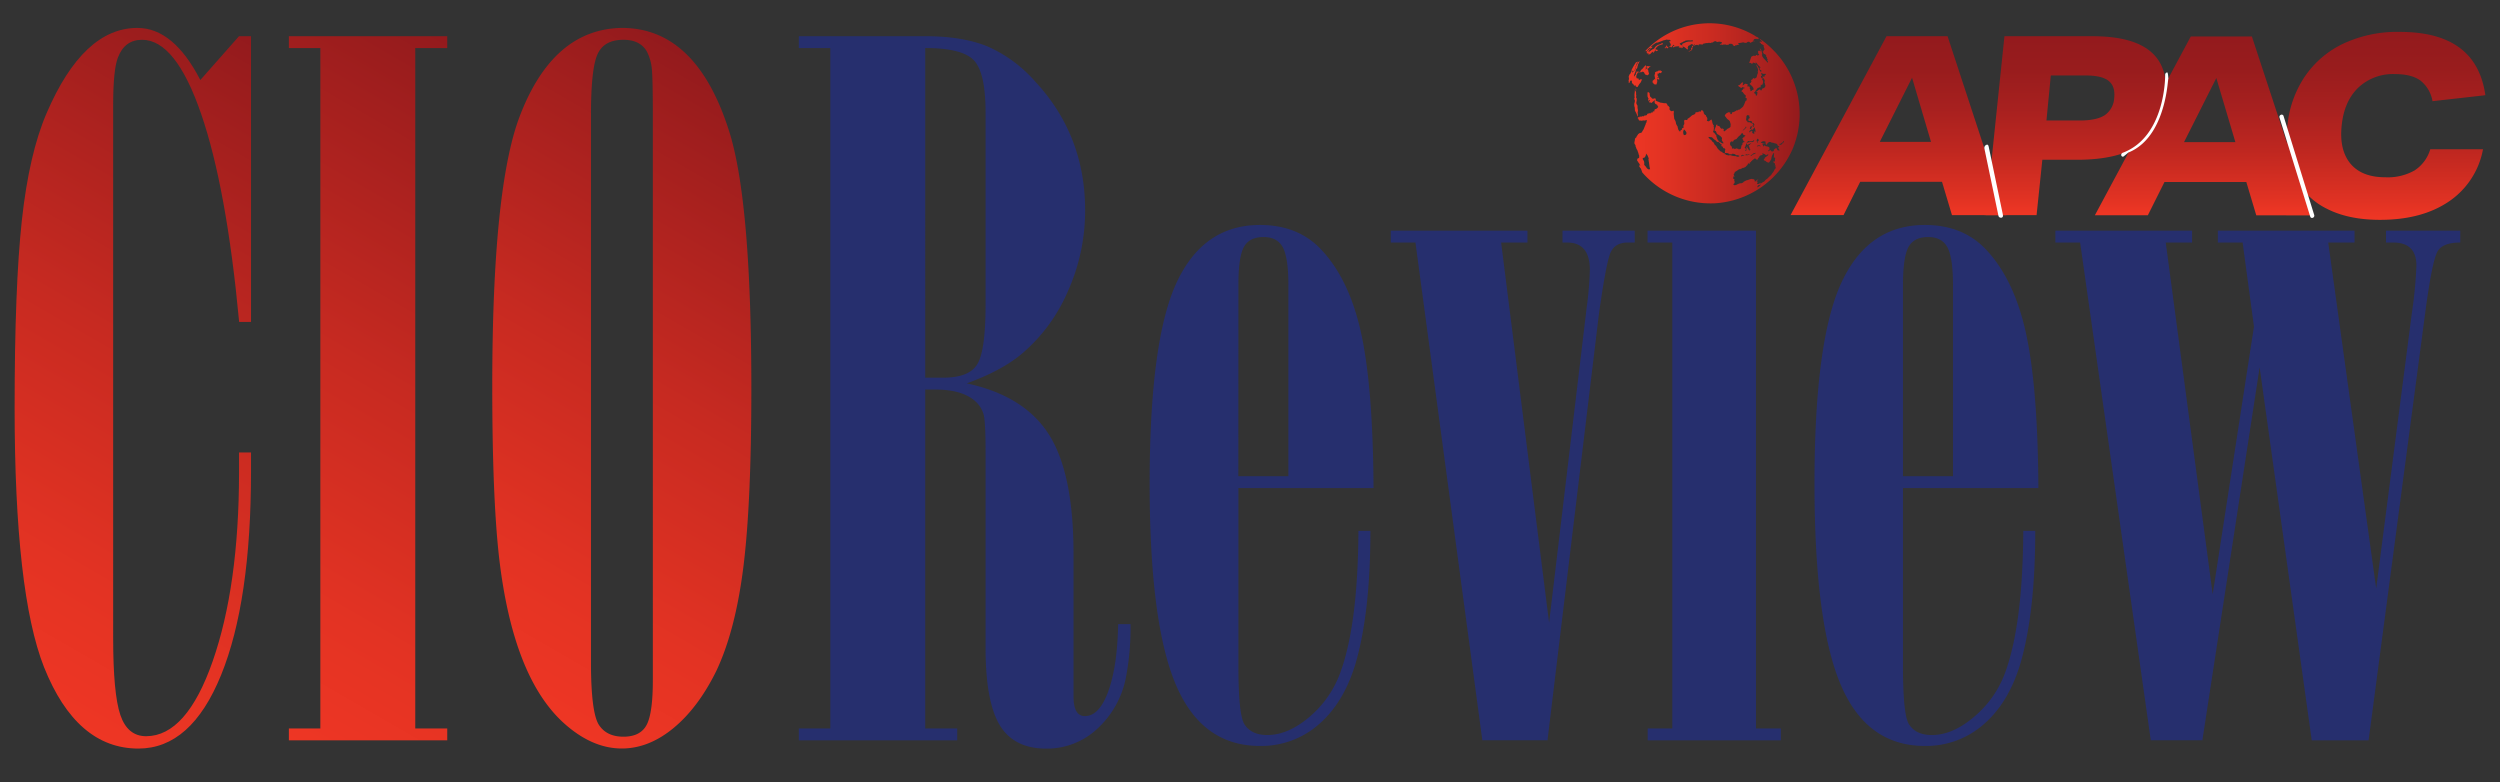 <svg xmlns="http://www.w3.org/2000/svg" xmlns:xlink="http://www.w3.org/1999/xlink" viewBox="0 0 737.01 230.67"><rect x="0" y="0" width="737.01" height="230.67" fill="#333333" stroke="none"/><defs><style>.a{fill:url(#a);}.b{fill:url(#b);}.c{fill:url(#c);}.d{fill:url(#d);}.e{fill:url(#e);}.f{fill:#262f6e;}.g{fill:url(#f);}.h{fill:url(#g);}.i{fill:#231f20;}.j{fill:#fff;}.k{fill:url(#h);}</style><linearGradient id="a" x1="655.04" y1="63.96" x2="655.04" y2="10.74" gradientTransform="matrix(1.01, 0, -0.1, 0.99, -4.85, -0.42)" gradientUnits="userSpaceOnUse"><stop offset="0" stop-color="#ee3624"/><stop offset="0.09" stop-color="#e03223"/><stop offset="0.35" stop-color="#bf2720"/><stop offset="0.59" stop-color="#a7201f"/><stop offset="0.81" stop-color="#981c1d"/><stop offset="1" stop-color="#931a1d"/></linearGradient><linearGradient id="b" x1="616.11" y1="63.96" x2="616.11" y2="10.74" xlink:href="#a"/><linearGradient id="c" x1="-7.12" y1="196.83" x2="93.76" y2="22.1" gradientUnits="userSpaceOnUse"><stop offset="0" stop-color="#ee3624"/><stop offset="0.19" stop-color="#e33323"/><stop offset="0.52" stop-color="#c72a21"/><stop offset="0.95" stop-color="#991c1d"/><stop offset="1" stop-color="#931a1d"/></linearGradient><linearGradient id="d" x1="57.72" y1="202.4" x2="159.28" y2="26.51" xlink:href="#c"/><linearGradient id="e" x1="135.45" y1="196.34" x2="230.73" y2="31.31" xlink:href="#c"/><linearGradient id="f" x1="566.12" y1="63.96" x2="566.12" y2="10.74" xlink:href="#a"/><linearGradient id="g" x1="705.99" y1="65.3" x2="705.99" y2="9.4" xlink:href="#a"/><linearGradient id="h" x1="480.1" y1="33.42" x2="530.61" y2="33.42" xlink:href="#c"/></defs><title>Cioreview APAc logo Final</title><path class="a" d="M665.16,63.48l-2.94-9.83-24.12,0-4.91,9.82H617.57l28.29-52.73h18L681.21,63.5ZM653.38,23,643.86,41.9H659Z"/><path class="b" d="M585.43,63.42l5.49-52.74,26,0q11.73,0,17.09,4.52t4.41,13.67q-1,9.24-7.4,13.74t-18.76,4.49H602.09l-1.7,16.33Zm27.69-27.9q5,0,7.39-1.58a6.57,6.57,0,0,0,2.77-5.13q.35-3.4-1.69-5t-7-1.56h-10L603.3,35.51Z"/><path class="c" d="M74,10.67V94.91h-3.5Q66.81,55.38,59.29,33.55T41.88,11.73q-5.17,0-7.15,5.32-1.37,3.65-1.37,14V188q0,16.58,2.13,22.81t7.6,6.23Q55,217,62.71,194.9t7.76-55.43v-6.08H74V139q0,38.32-8.82,60T40.81,220.68q-18.25,0-27.83-24-8.67-22-8.67-76.49,0-35.59,2.13-55.2t7.3-31.63Q24.54,8.23,40.51,8.23q10.64,0,18.55,15.36L70.46,10.67Z"/><path class="d" d="M85.16,10.67h46.69v3.5h-9.43V214.75h9.43v3.5H85.16v-3.5h9.28V14.17H85.16Z"/><path class="e" d="M183.34,8.23q22.35,0,31.93,31.48,6.23,21,6.23,74.82,0,33.91-2.36,52.69t-8,30.64q-5.33,10.8-12.62,16.8t-15.21,6q-8.67,0-16.88-7.3-15.21-13.53-19.31-49.12-2-17.79-2-50.34,0-58.24,8.06-79.53Q163,8.54,183.34,8.23Zm9.12,192.06V33.78q0-10.64-.3-13.53a14,14,0,0,0-1.52-5.17q-2-3.34-6.84-3.35-5.78,0-7.68,4.33t-1.9,17.72V195.13q0,15.21,2.43,18.7,2.28,3.35,7.15,3.35,5,0,6.84-3.5T192.46,200.3Z"/><path class="f" d="M235.5,10.67h37.26q10.95,0,18.32,3a40.13,40.13,0,0,1,14.07,10.34q14.75,15.82,14.75,38a57.92,57.92,0,0,1-5.09,23.87A50,50,0,0,1,301,104.5q-5.93,4.87-16,8.52,17,3.65,24.26,15.13t7.22,35.36v41.82q0,5.78,3.35,5.78,4.26,0,6.92-7.38T329.63,184h3.65a77.07,77.07,0,0,1-1.37,15.82A27.68,27.68,0,0,1,323.32,215a21.77,21.77,0,0,1-14.83,5.7q-9.58,0-13.76-6.92T290.55,191V132.93q0-8.21-.53-10.57a8.17,8.17,0,0,0-2.81-4.33q-3.8-3.19-11.56-3.19h-2.89v99.91h9.43v3.5H235.5v-3.5h9.28V14.17H235.5Zm37.26,100.67h5.32q7.75,0,10.11-4.11t2.36-17.34V33.17q0-11.71-3.42-15.36t-14.37-3.65Z"/><path class="f" d="M404,156.5q0,24.18-4.41,39.23-3.5,11.56-10.87,17.87a25.72,25.72,0,0,1-17.26,6.31q-17.19,0-24.86-18.17t-7.68-59.08q0-43.34,8.36-60.22,7.91-16.12,24.18-16.12,10.64,0,17.34,6.54,8.67,8.67,12.32,24.71t3.8,46.31H365.09v52.46q0,14,1.67,17,2,3.35,6.84,3.35,6.08,0,12.32-5.25A30.86,30.86,0,0,0,395,198.63q5.32-14.14,5.47-42.12Zm-38.93-16.12h14.75V84q0-7.9-1.6-11t-5.7-3.12q-4.26,0-5.85,3T365.09,84Z"/><path class="f" d="M410,68h40.3v3.5h-7.76l14.14,112.08,11.1-93.07a100.37,100.37,0,0,0,.91-10.95q0-8.06-6.69-8.06h-1.37V68h21.29v3.5h-2q-4,0-5.25,3.27t-3.27,17.56L456.21,218.24H437L417.28,71.5H410Z"/><path class="f" d="M517.67,68V214.75H525v3.5H485.74v-3.5H493V71.5h-7.3V68Z"/><path class="f" d="M600,156.5q0,24.18-4.41,39.23-3.5,11.56-10.87,17.87a25.72,25.72,0,0,1-17.26,6.31q-17.19,0-24.86-18.17t-7.68-59.08q0-43.34,8.36-60.22,7.91-16.12,24.18-16.12,10.64,0,17.34,6.54,8.67,8.67,12.32,24.71t3.8,46.31H561v52.46q0,14,1.67,17,2,3.35,6.84,3.35,6.08,0,12.32-5.25A30.86,30.86,0,0,0,591,198.63q5.32-14.14,5.47-42.12ZM561,140.38h14.75V84q0-7.9-1.6-11t-5.7-3.12q-4.26,0-5.85,3T561,84Z"/><path class="f" d="M605.93,68h40.3v3.5h-7.76l13.84,103.71,12.17-78.92L661.13,71.5h-7.3V68h40.3v3.5h-7.76l14.14,102L711,92.48a130.31,130.31,0,0,0,1.37-14.14q0-6.84-6.84-6.84h-2.13V68h21.9v3.5q-5.33,0-6.77,2.74T715.27,89.9l-17,128.35H681.51L666.15,108.3,649.27,218.24H634.06L613.23,71.5h-7.3Z"/><path class="g" d="M575.45,63.42l-2.94-9.83-24.12,0-4.91,9.82H527.86l28.29-52.73h18l17.32,52.76ZM563.68,22.92l-9.52,18.91h15.11Z"/><path class="h" d="M732,44a23.72,23.72,0,0,1-10,15.36q-8,5.46-20.37,5.45-9.24,0-15.65-3.26A20.53,20.53,0,0,1,676.49,52q-3-6.28-2.15-14.92a31.15,31.15,0,0,1,5.1-14.48,28.46,28.46,0,0,1,11.39-9.74,37.55,37.55,0,0,1,16.6-3.46q11.36,0,17.66,4.67t7.6,14l-15.58,1.76a9.82,9.82,0,0,0-3.58-6.1q-2.63-1.89-7.47-1.89a14.91,14.91,0,0,0-10.83,4q-4.16,4-4.9,11.19t2.61,11.23q3.36,4,10.25,4a16.07,16.07,0,0,0,8.61-2A11.2,11.2,0,0,0,716.45,44Z"/><line class="i" x1="585.8" y1="43.49" x2="589.94" y2="63.33"/><path class="j" d="M589.85,64.18a.72.72,0,0,1-.71-.59L585,43.75a1,1,0,0,1,.63-1.07c.44-.15.56.19.66.63l4.14,19.85c.09.45.12.83-.32,1A.79.79,0,0,1,589.85,64.18Z"/><line class="i" x1="672.61" y1="34.4" x2="681.67" y2="63.65"/><path class="j" d="M681.6,64.25a.54.54,0,0,1-.53-.38L672,34.63a.66.66,0,0,1,.42-.79.57.57,0,0,1,.77.33l9.06,29.24a.66.66,0,0,1-.42.79A.66.66,0,0,1,681.6,64.25Z"/><path class="j" d="M625.89,46.2a.54.54,0,0,1-.54-.4.68.68,0,0,1,.46-.77c12.71-4.8,12.5-22.84,12.49-23a.69.69,0,0,1,.59-.69c.34,0,.38,2.6.4,2.94-.3-6,.86,15.57-11.82,20.68C627.4,45,626,46.2,625.89,46.2Z"/><path class="k" d="M519.13,11.67l-.12-.06-.18-.06-.29-.29a4,4,0,0,0-.65-.41h-.12l-.24-.18-.06-.06a26.08,26.08,0,0,0-32.69,4.7c-.06.06-.06.12-.12.12l.06-.06.41-.35h.12v.12l.06-.06v.06l-.06.06.18-.12.12-.12.18-.18.18-.24.29-.29.12-.06.12-.06.06.06.12-.06h.12l-.18.18-.12.06-.18.12-.06.12-.12.12.06-.06-.29.18-.18.18-.12.12-.06.18-.12.12.12.06.12-.06-.06.24-.12.12.12-.06H486v.12l-.06.12.06.12.18-.12h.24l.29-.29.24-.24.24-.18.24-.06-.18.29.12.06c.18-.12.29-.29.41-.35h-.06l.06-.18.18-.18H488l.18.06.06.12.12.06.29-.12.06-.24-.24-.12h-.29l-.18-.12.12-.18.06-.18.29-.29.29-.29.24-.12.29-.12.53-.18H490l.18-.12.06-.24-.24-.06-.29.12-.24.18c-.29.06-.53.18-.82.24l-.59.47-.24.29-.12.24-.41.29h-.18l-.88.71-.06-.12-.18.12-.06-.12c.41-.41.82-.88,1.29-1.35l-.35.06h-.12l.18-.29a8.76,8.76,0,0,1,1.18-.88l.24-.12h.29l.35-.12c.41-.18.88-.29,1.35-.53a5.5,5.5,0,0,0,.94-.24h.29l.12.12.41-.12.12.12.24.06v.29h-.29l-.12.24.24-.06-.06.29.24.24.12.47-.12.12-.24.24-.29.18h-.29a1.28,1.28,0,0,1-.29-.47h-.12l-.06.29-.41.35.06.18v.12l.18-.12L491,14l.24-.06.18.29h.24l.12-.29.65-.18.12.06.06.18.29-.18.06-.24.29-.18.06-.24.29.24-.06.18h-.24l-.18.18.06.18h.29l.24-.18a8.81,8.81,0,0,1,1.29-.12l.12.06-.29.18.24.12h0l.29.06.35-.06.06.24.35-.18-.12-.29.18-.06.47.24.24.18.53.47.24-.18-.12-.24.06-.06-.18-.06.18-.12.06-.29.06-.12.53-.24.29-.24.18-.06.47.18-.12.24-.29.18.06.12-.06.24-.29.41.18.24-.24.24-.71.35H498l.18-.12.29-.06.12-.18.29-.12-.06-.24.24-.24h-.24l.06-.18.29-.29-.18-.29.47-.18.06-.24h.12l.06.18-.24.29.24.06v-.24l.35-.12h.41l.29.24-.06-.06.12-.29.35-.06.47.06h.47L502,13l.29-.18h.24l.41-.12h.53l.06-.06h.53l.18.06.41-.18H505l.06-.12.18-.12.41-.18.29.06-.24.12h.41l.12.12.18-.06.53-.06.47.12.24.12v.18l-.29.18-.41.24h-.12c.24,0,.35.06.59.06l.18-.06.18.18.06-.12.29-.06h.65l.12.12.82-.06-.12-.24H510l.29-.06.35.12.24.18v.18l.35.18.35.06-.06-.29.35.06.24-.12h.35l.06-.12h.29l-.41-.24.12-.18a11.34,11.34,0,0,0,1.41-.24l.29.12.59.06.41-.29.29-.06.24.06.24.24h.24l.06-.12.18-.12.24-.06.12-.18.41.12-.06-.18-.29-.12-.12-.12.29-.12.12-.18.29-.06h.24l.76.47a8.7,8.7,0,0,0-.76-.47H518l.35.06.24.18h0l-.29-.18.06-.18.29.06.18.18.06.18.47.29.06.06v.18h-.24l-.18-.12-.06.12v.12l-.12-.06-.12-.12.06.18.18.12.12.12c-.24-.12-.35-.29-.59-.35.24.12.35.29.59.41h0l.12.18-.06.06.24.06.29.18.12.06.18.12.12.12h-.18l.12.41V14l.12.29.12.29.12.18-.35-.24v.41h-.24l.06.24-.24.06.18.24.18.35.12.12h.24l.41.47-.12.12.18.29.18.12-.12.18.29.41-.18.24.24.35v.41l-.24-.24c-.35-.35-.76-.82-1.12-1.18l-.29-.47-.06-.29-.12-.18.18-.18c-.06-.29-.18-.65-.24-.94l-.12-.35-.29-.41-.12.12.24.29v.47l-.47-.29-.29.29.12.71.29.18-.29.24-.24.12-.18-.24-.29.06-.12.24-.65-.06-.59.29-.29.82-.35,1.06.41-.06.29.24h.29l.06-.24.29-.06.59.29.24.29v.41l.24.41.24.65-.12.65.06.29a9.09,9.09,0,0,0-.41,1.35l-.41.29-.24.06L516.9,23l-.29.35v.12h-.12l-.24.12v.18l.12.29-.18.12.06.06-.12.18-.18.12-.12.12.06.18v.06l.18.06.18.18.41.41.18.29.18.47-.12.12-.29.12-.24.24-.29.12L516,26.6v-.29l-.29-.41.24-.12-.29-.29-.24-.06v.12h-.06l-.06-.06h-.12l-.06-.12.06-.24.06-.06-.06-.06v-.24h-.29l-.24-.12-.41.18-.24.24-.35.12.18-.24-.12-.18.24-.29-.24-.24-.29.18-.29.29-.18.29-.35.06-.18.24.29.29.29.06.06.18.29.12.29-.29.35.12h.24l.12.24-.41.06-.12.29-.29.29-.18.24.41.24.24.35.29.35.35.29.06.29-.18.18.12.24.29.12v.35l-.06.35-.24.06c-.18.35-.29.76-.47,1.12l-.29.59c-.29.29-.71.59-1.06.88l-.41.06-.29.24-.18-.12-.24.24-.59.29-.47.12-.12.47-.29.06-.18-.29.12-.18-.59-.12-.24.12-.41.24-.35.41-.12.29c.29.29.53.71.82,1l.41.29.29.35.24.82-.06.82-.35.29-.59.29-.35.35-.59.41-.18-.29.12-.29-.35-.29-.41.06-.24-.24-.29-.47-.29-.12h-.35l.06-.35h-.41l-.06.47a7.85,7.85,0,0,0-.41,1.06l.06.29h.29L506,39l.12.35.29.29.29.12L507,40l.12.06.29.29.24.29v.29l-.06.24.06.18.06.29.18.12.18.35v.18l-.47-.06-.41-.29-.53-.29-.06-.24-.29-.29-.18-.53L506,40.3,506,40l-.12-.24-.24-.18-.12-.24-.47-.47v.41L505,39l.06-.29.18-.41-.06-.29.18-.29-.18-.29.06-.47-.24-.24-.18-.53-.12-.59-.18-.41-.29.24-.47.35-.29-.06-.29-.12.18-.53-.12-.41-.35-.53.06-.18-.29-.06-.29-.35-.12-.24v-.24l-.12-.24-.24-.29-.41-.06.06.18-.18.29-.24-.12-.06.06h-.29l-.06.18h-.29l-.59.06v.29l-.29.29-.71.29-.53.47-.35.29-.47.29v.24l-.24.12-.35-.06h-.24l-.18.29.06.59v.35l-.24.41v.76H496l-.24.35.18.18-.47.06-.06.35-.18.12-.41-.47a7.83,7.83,0,0,1-.29-1.12l-.18-.24-.24-.47a3.39,3.39,0,0,0-.18-.82l-.35-.65c-.06-.47-.12-.94-.18-1.47l.06-.53-.06-.41-.59.18-.29-.12-.47-.59.24-.18-.06-.18-.35-.47-.29-.18-.06-.24-.29-.41h-.65l-.59-.12-.53-.06-.65-.29-.35-.12-.35-.18v-.53l-.18-.12h-.29l-.35.12L487,29l-.24-.29-.29-.24-.12-.47-.06-.65h-.18l-.18-.24-.18.12h-.06v1.23l.12.18v.18L486,29l-.06.18-.06.18v.18l.06.18V30l.06-.29.18-.24h.12l.06.18-.06.29-.18-.06v.18h.06v.12h.29a2.87,2.87,0,0,1,.41.18l.29-.29a3.57,3.57,0,0,1,.59-.41l.12-.12.06.06-.06.18h-.06l-.06.35.12.29.18.24.24.12.24.12a2.87,2.87,0,0,0,.18.41l.12.12v.12c-.12.12-.18.24-.29.35l-.18.12-.29.18-.18-.06-.06.12-.12.24v.29l-.06.06a.22.22,0,0,1-.18-.06l-.24.12-.06.24-.12.06-.24-.06-.18.12v.18h-.06l-.18-.12-.24.12H486l-.29.06-.12.18-.06.18-.29.18h-.41l-.29.24h-.18l-.12-.06-.24.12-.24.06-.29-.06h-.06l-.06.12h0v.12l-.18-.06-.12.06-.24-.12v-.29l.06-.29-.06-.18v-.35l-.06-.24h.06v-.24l.06-.06v-.47l-.06-.12V32l-.06-.06v-.76l-.18-.35-.12-.12-.06-.47.06-.29.06-.29v-.53l-.06-.24-.12-.12v-.29l.06-.12v-.24l-.06-.12v-.35a3.35,3.35,0,0,0-.06-.76l-.12-.06.18-.18.06-.18.12-.18v-.06l-.12.18-.18.29-.06.24-.06.06c0-.12-.06-.29-.06-.35l.12-.65-.06.06-.12.47a8.77,8.77,0,0,1-.12,1.23v.53l.06.53-.06.06-.06.29.18.47v.12l-.06.47-.06.06-.06.35v.53a.5.5,0,0,0,.12.35l.06.59v.41l.12.29.29.53a4.61,4.61,0,0,1,.29.82l.12.18.12.24v.18l-.18-.06A.59.59,0,0,0,483,35l.06.24.12.24.18.06h.29l.29.06.29-.06h.18l.12-.06c.12,0,.18.06.29.06l.18-.06h.18l.18-.12.12.06v.12l-.06.29v.24l-.18.18-.12.47c-.24.53-.41,1.06-.65,1.53-.24.29-.35.65-.59.88l-.53.12-.41.29-.18.29-.29.41-.06.24-.06.06-.18.12v.12H482v.29l-.06.18v.29l-.06.12-.06.47.06.29.18.24.06.12v.06l.06.12v.24a3,3,0,0,1,.29.76l.12.12.12.24.12.35a5.78,5.78,0,0,1,.29.94l.12.24v.53l-.06.18a1,1,0,0,1-.29.12l-.18.12v.06l-.06.24-.06.06.12.29a2.76,2.76,0,0,1,.35.53l.06.12h.06l.18.29.06.18.06.12.06.12v.12l-.18-.18-.18.06v.12l.12.18.06.06c.06.12.12.29.24.35l.18.29.06.12V50l.06.12.06.18.06.18c.06.12.06.24.12.35h0a26.74,26.74,0,0,0,21.11,9.11h.18a26.74,26.74,0,0,0,23-15.93,26.67,26.67,0,0,0-6-29.57A23.84,23.84,0,0,0,519.13,11.67ZM499,12.2c-.41,0-.82.06-1.29.06l-.71.18a6.53,6.53,0,0,1-.94.41l-.18.24.12.29h-.12l-.53-.18.06-.12-.24-.18.12-.18h.24l.18-.18.53-.18-.12-.06.59-.18.06-.12a7.2,7.2,0,0,1,1.12-.12l.53.06.35-.06H499l.06.12ZM486.15,49.89l-.18.06c-.18-.12-.29-.24-.41-.29l-.18-.24-.18-.29-.29-.29-.18-.29-.06-.24h.12l-.06-.12v-.24l-.06-.29v-.12l-.18-.29-.18-.29v-.18l-.06-.24.12.06.12-.06.12-.06.12.06.12-.18.18-.18.06-.18-.12-.18.18.12.12-.24-.06-.24.06-.18c.12.12.18.29.29.35l.18.29.18.47.12.24v.29h0v.12l-.18-.29v.12l.18.29v.18l-.06.06.12.29.18,1.41c.06.29.12.53.18.82ZM497.09,39.6l-.24.18-.41.06-.18-.35-.06-.65.24-.71.29.29.24.29.24.47Zm22.58-17.87.29.06.24.06.12-.24.29.41-.41.24h0l-.06.41-.53-.18.06.47-.29.12-.24-.35v-.29l.29-.12-.18-.53-.06-.35Zm-1.82-2.59-.29-.47.12-.24-.24-.18.06-.06c.18.18.29.35.47.53l.24.35a12.47,12.47,0,0,0,.88.88h-.41l.18.59.41.29.12.29-.29-.18v.29l-.24-.29-.18-.35-.18-.47-.12-.24-.29-.47Zm-.35,7.76.12-.29.29-.29.18-.29.59-.29H519l.12-.82.29.18a2,2,0,0,0,.35-.71v-.53l-.24-.41v-.29l.29-.18.35.53.12.29-.12.47.18.41V25l.12.24-.12.41-.29.29-.53.18-.29.59L519,26.6l-.12-.29-.53.24-.29.29-.35.06.41.29L518,28l-.18.24-.24-.18v-.35l-.29-.12-.18-.29Zm.71,15.17-.12.06-.12-.24-.12-.53L518,41l.18-.18v.24h.24l.06.18-.06.35h-.24l-.06.29Zm-.18.88.47-.12.41.06.12.29-.29-.12h-.29l-.24.06-.29.06Zm-2.29,1.41-.18-.12.24-.35-.41.24-.06-.12.06-.18-.29-.24.06-.41-.29.18a6.39,6.39,0,0,1-.06,1.06l-.24.12-.06-.12.18-.35-.06-.35h-.18l-.12-.29.24-.29.06-.29.29-.71.12-.24.35-.35.29.12h.53l.47-.06.41-.35.06.12-.29.47-.41.06-.35-.06-.71.12-.35.12-.12.35.35.29.24-.24.76-.24-.06.24-.18-.06-.24.29-.35.24.35.47-.12.18L516,44l-.06.29Zm0,1-.06.24-.59.18h-.53v-.18l.29-.12.29.12.29-.06ZM516,46l.24-.29.41-.24.06-.12.35-.18.29-.06.12-.06.18.06-.18.12a2.23,2.23,0,0,1-.76.35l-.29.29L516,46H516Zm1.47-6.94h0l-.18-.41-.18.29.12.29-.12.24-.47-.24-.12-.29.12-.24-.29-.18-.06.24H516l-.29.29-.06-.12.18-.41.29-.18.24-.24.18.18.29-.18.06-.24.29-.06-.12-.29.29.18c.06.29.12.65.18.88ZM516.55,37v.41h0l-.18.18-.12.35-.12.18-.29-.29c.06-.12.12-.18.18-.29l.06-.29.24-.06-.06.35Zm.41-.71.12.18.18.47-.29-.06v.18l.12.29-.24.12v-.29h-.12l-.06-.29h.18v-.18l-.24-.35Zm-2.12-1.23v-.71L515,34l.29-.06.29.12.12-.12V34l-.06.24.18.29-.06.35-.29.12-.06.35.12.35h.24l.18-.06.53.18v.29l.18.12-.06.24-.29-.18-.18-.24-.12.18-.29-.24-.35.06-.24-.06v-.24l.12-.12-.12-.06-.06.18-.24-.24-.06-.24-.06-.41Zm-.94,3.23.29-.29.29-.29.24-.47.12.35-.29.29-.24.24-.59.47ZM510.08,42l.29-.35.29.12.35-.12.12-.35.24-.12.53-.18.29-.35.24-.29.18-.18.35-.29.29-.29.24-.35h.18l.24.24v.24c.24.06.41.18.65.24l-.06.18h0l-.29.06.06.24-.35.06-.29.41.29.35v.24l.47.35-.53.12-.18.29v.35l-.29.29-.06.47-.18.65-.06-.18-.47.24-.18-.24h-.29l-.24-.12-.53.24-.18-.24-.24.06h-.35l-.06-.59-.24-.12-.24-.35-.06-.29Zm4.12,3.82-.47.12h0l-.29.12h-.24l.18-.29h.24l.12-.18.18.12.29-.06Zm-6.53-1-.59-.29-.24-.29-.35-.29-.24-.35-.35-.59-.41-.35-.18-.41-.18-.29-.41-.29-.18-.35-.35-.24-.47-.47-.06-.24a6.48,6.48,0,0,1,1.06.12l.41.41.35.29.29.18.41.47h.47l.35.29.29.35.35.18-.24.35.29.18h.18l.06.29.18.24h.29l.24.29-.12.53v.65l-.53-.06Zm2.47.94h-.29l-.24.06-.82-.18-.06-.18h-.41l.29-.35h.59l.35.18h.18l.06.18h.82l.12-.18.82.18.18.29h.65l.47.24-.47.24-.47-.12-.35-.12h-.41l-.41-.06Zm8.76,8.94-.18.12h0l-.24.24V55l-.29.18h-.06l-.12.06.06-.18.12-.18.06-.18.12-.12h.24l.35-.18h.12Zm4.41-5-.12.24-.12.24-.12.24-.18.29c-.12.18-.29.29-.35.47l-.12.18a4.28,4.28,0,0,1-.47.53l-.29.24a8,8,0,0,1-.71.71h-.12l-.41.41-.06.12-.18.18-.29.12-.29.18c-.18.12-.29.24-.41.29L519,54h-.12l.18-.18-.18.12-.35.29H518v-.18l.12-.24.06-.12-.06-.06h-.24l.18-.18.06-.24-.29.24-.29.12.29-.18.18-.18.24-.18.12-.24-.35.29-.24.12-.29.29-.29-.06.12-.18-.06-.18-.12-.06.12-.06-.29-.12h-.24l-.24-.12-.59.12a7.13,7.13,0,0,1-.82.29l-.29.06-.41.24-.29.12-.12.18-.18.12-.18.12-.24.06h-.29c-.18.06-.29.06-.47.12l-.29.18h-.12c-.12.06-.29.12-.35.24a1.29,1.29,0,0,0-.47.06l-.29-.18-.12-.06.06-.18.18-.06.06-.06V54l.12-.24v-.18l-.12-.29v-.18l.06-.18-.12-.18v.06l-.24-.12v-.59l.18.12-.18-.29.18.06.12.12.06-.18-.18-.24v-.06l-.06-.12.06-.24.12-.12.12-.18v-.24l.24-.29v.29l.24-.29.29-.18.24-.18.29-.18.18-.06.12.06.29-.18.29-.06.06-.12.12-.06H514l.41-.18.29-.18.18-.24.29-.24c.06-.12.06-.24.12-.29l.29-.29.12.29.18-.12-.12-.18.18-.24.18.06.12-.29.29-.24.12-.18.24-.12V47H517v-.12a2,2,0,0,0,.35-.18l.29.12.18.24.24-.06h.24l-.06-.24.24-.29.18-.12-.06-.12.24-.29.29-.18h.18l.29-.12.06-.24-.24-.06.24-.12.24.06.18.12.29.06.12.24.24.06.24-.18h.12l.12-.12.12.18-.18.24-.76.53-.12.06v.18c-.12.18-.24.29-.29.41v.12l.24.18.24.06.12.12.18.18h.12l.18.06v.12l.29.06.29-.18a1.83,1.83,0,0,1,.24-.35l.12-.24.18-.29v-.18l.06-.12v-.24l.12-.29.06-.12v-.12a3.37,3.37,0,0,0,.24-.41l.06-.12.24-.24.06.18-.06.29H523l-.06.18.06.18-.06.24v.47l.24-.24.06.12.12.12-.06.24c0,.18-.06.29-.06.47h.06l-.06.29h-.47v.24l.24.12.24.24v.12l.06.18-.12.35.18-.12.06.12.12-.06-.18.35c.06.12.06.18.12.24l.06.24Zm1.59-5.41-.24.12-.06-.12a1.29,1.29,0,0,1-.47.06l-.18-.18-.06-.12-.06-.29-.35-.06-.29.24-.24.18v.29l-.29.24h-.18l-.29-.06L522,44.3h-.29l-.12.18-.41.12.24-.35.24-.18v-.41l-.12-.29-.65-.24h-.29l-.47-.29-.18.29-.12.06-.06-.18v-.18l-.29-.18.41-.24.29-.06v-.12c-.18.06-.35.06-.53.12l-.12-.24h-.29l-.18-.18.53-.24.24-.06.59.06.06.18.06.65.29.18.29-.53.41-.29a2.55,2.55,0,0,0,.29-.06l.29.12.24.12h.29l.53.18.53.12.18.18.18.18v.24l.41.12.06.24-.29.12v.29l.24.24.12.35.18-.06-.06.18h.06l.29.06Zm.76-2.12-.18.06-.06.12-.29.29c-.06,0-.12.06-.18.06l-.24-.06-.18-.06.06-.18h.29l.18-.12.06-.24h.06v.24l.18-.12.12-.18.18-.24v-.12l.18-.06.06.06-.06.24ZM487.5,23.55l-.06.12-.18.06-.06.24-.06.29.24.18.12.29.35.18h.47l.06-.12.06-.29.18-.47-.18-.12.18-.29-.18-.06.24-.29.24.18h0l.29-.06-.12-.29v-.24l-.29.06-.18.29V22.9l.06-.12.18-.18v-.18l-.24-.18.06-.35-.06-.12.06-.12.24.12.18-.29h.29l.24.12.24-.35.06-.29-.29-.06-.18-.18-.35.12h-.29l-.24.24h-.29l-.41.29.06.41-.18.29a4,4,0,0,0,.12.82v.29l.12.06.06.12-.24-.06Zm-5.59,1.53.18.06.12.12-.06.24.12-.12.12.18.18.12.18-.06.12-.12v-.06l.12-.18.18-.29.06-.12h0l.24-.29c.06-.12.18-.18.24-.29l.12-.29.12-.18v-.24l.18-.12h-.18l-.12-.18-.47.29-.29-.12-.06-.29L482.8,23l-.06.18h-.18l-.06-.29-.18-.12.12-.41v-.29l.24-.29v-.24l.35-.29.24.12.24-.29.29.24.29-.18h.29l.29.18.18.41.24.29.29.06.18.12.35-.12.12-.18.12-.29-.06-.18-.12-.12v-.18l-.06-.41-.18-.24-.06-.29h.18l.35-.24v-.24l.35-.06.06-.12h-.24l-.18-.06-.24.06-.18-.06-.24.06-.18.24.06.12.24.06-.12.12-.06.12-.35.29-.06-.12.18-.18-.12-.24.06-.06.24-.06v-.12l-.24-.24.12-.18-.18-.06-.18.24-.29.24-.06.18-.12.06V19.9l-.29.41-.18.12-.24.24-.12.24-.06.18.06.24h-.18l-.18-.12a1.83,1.83,0,0,0-.35.24l.06-.24.06-.06-.06-.06L483,21h-.24v.24h-.12l-.06-.06.06-.29-.06.06-.12.29-.06.24-.12.06v.35l-.12.24v-.24l-.06.24H482l-.18.41-.12-.06v-.29l.12-.29.12-.29c.06-.18.12-.29.18-.47l.06-.12V20.9l.06-.12v-.18l.12-.18.18-.24.12-.12V20l.06-.18a.44.44,0,0,1,.06-.29l.06-.18v-.24l.18-.29H483l.12-.24.12-.12v-.12l-.12.12.06-.18.12-.12h.06V18l-.12.06-.12.18H483l-.24.41-.12.29-.18.29-.18.35.06.06-.06.18-.06.06c0,.12-.06.29-.06.35l.06.24-.06.06-.06.18.06-.24-.06-.18-.18.24v.18l-.12.18h-.06l-.18.24h-.06c0-.06.06-.06.06-.12l.18-.18.06-.06a1.76,1.76,0,0,1,.24-.47V20.2l.12-.18V19.9l.06-.24v-.12a4.61,4.61,0,0,0,.29-.82l.29-.35v-.12l-.06-.12h0l-.12.12h0l-.29.18.06-.18A19.15,19.15,0,0,0,481,20.61v.06l-.06.12v.06l.12-.06v.12l-.12.18L481,21,481,21l-.12.12-.12.29v.12l-.24.29-.12.12-.12.24v.06l-.12.24v.41h.06v.47l-.12.35a1.29,1.29,0,0,1,.06.47v.35l.12-.06.12-.12.12-.35.12-.18.18-.12h.12l.18.29-.06.24.06.06v.12l.12.18v.06l.24.12c.12.18.18.35.29.53l.18-.06Zm-.59-3.82h0l-.06.12-.12.18.06-.24v-.12l.06-.29.06-.18.06.18c.06.06.12.06.18.12Z"/></svg>